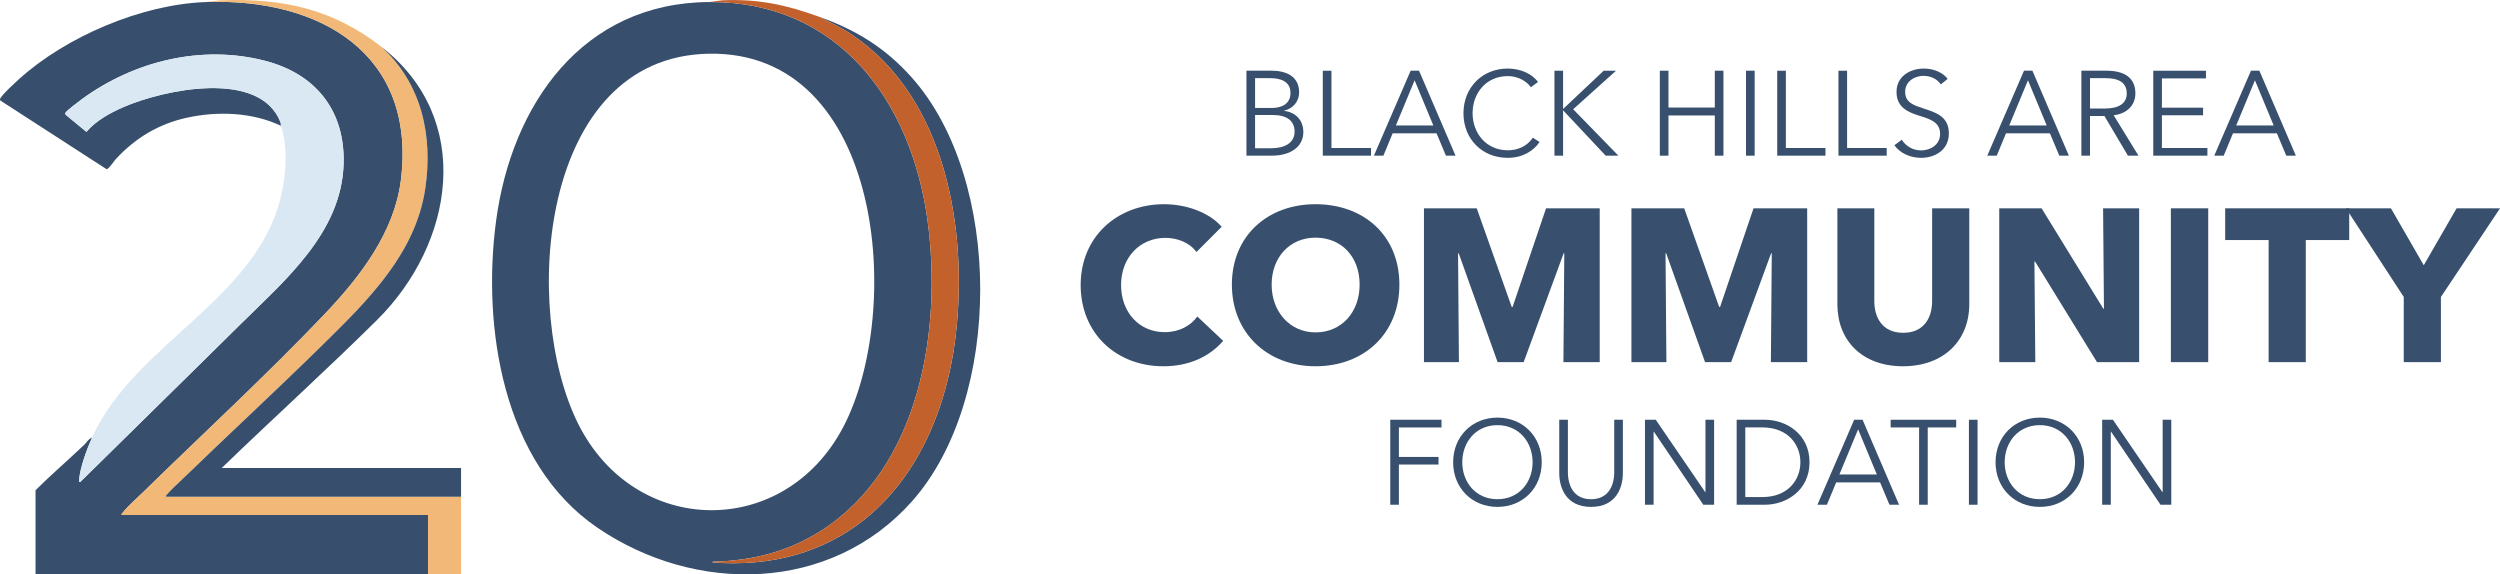 <?xml version="1.0" encoding="UTF-8"?> <svg xmlns="http://www.w3.org/2000/svg" id="Layer_1" viewBox="0 0 1847.7 424.49"><defs><style>.cls-1{fill:#374f6c;}.cls-2{fill:#c3612c;}.cls-3{fill:#d9e8f2;}.cls-4{fill:#f2b877;}.cls-5{fill:#38506e;}</style></defs><path class="cls-5" d="M921.22,52.25h18.72c9.58,0,20.23,3.46,20.23,16.06,0,6.56-4.44,11.98-11.09,13.48v.18c8.16.89,14.19,6.56,14.19,15.7,0,10.47-8.96,17.39-23.42,17.39h-18.63v-62.81ZM927.61,79.76h12.86c6.12,0,13.31-2.66,13.31-11s-6.83-11-15.08-11h-11.09v22ZM927.61,109.56h11.89c9.23,0,17.3-3.46,17.3-12.24,0-8.25-5.94-12.33-16.15-12.33h-13.04v24.57Z"></path><path class="cls-5" d="M984.03,109.39h29.28v5.68h-35.66v-62.81h6.39v57.13Z"></path><path class="cls-5" d="M1022.44,115.06h-7.01l27.15-62.81h6.21l26.97,62.81h-7.1l-6.92-16.5h-32.47l-6.83,16.5ZM1031.67,92.71h27.68l-13.84-33.36-13.84,33.36Z"></path><path class="cls-5" d="M1137.86,104.95c-4.17,6.3-12.24,11.71-23.51,11.71-18.99,0-32.74-13.93-32.74-33s14.02-33,32.74-33c9.23,0,18.01,3.81,22.36,9.94l-5.32,3.9c-2.66-4.08-8.96-8.25-16.95-8.25-16.23,0-26.08,12.77-26.08,27.41s9.94,27.41,26.08,27.41c7.19,0,14.11-2.84,18.45-9.31l4.97,3.19Z"></path><path class="cls-5" d="M1155.24,80.47h.09l29.9-28.21h9.14l-31.67,28.48,33.45,34.33h-9.4l-31.41-33.45h-.09v33.45h-6.39v-62.81h6.39v28.21Z"></path><path class="cls-5" d="M1226.75,52.25h6.39v27.24h34.24v-27.24h6.39v62.81h-6.39v-29.72h-34.24v29.72h-6.39v-62.81Z"></path><path class="cls-5" d="M1296.83,115.06h-6.39v-62.81h6.39v62.81Z"></path><path class="cls-5" d="M1319.89,109.39h29.28v5.68h-35.66v-62.81h6.39v57.13Z"></path><path class="cls-5" d="M1365.14,109.39h29.28v5.68h-35.66v-62.81h6.39v57.13Z"></path><path class="cls-5" d="M1434.42,62.37c-2.66-3.81-7.01-6.3-12.95-6.3s-13.4,3.73-13.4,11.8,6.65,10.02,13.66,12.33c8.87,2.93,18.63,5.77,18.63,18.36s-10.56,18.1-20.49,18.1c-7.63,0-15.26-3.1-19.78-9.31l5.5-4.08c2.75,4.44,7.81,7.9,14.37,7.9s13.93-4.08,13.93-12.15c0-8.78-7.36-11-15.35-13.48-8.34-2.57-16.86-6.21-16.86-17.57,0-12.15,10.82-17.3,20.05-17.3,8.43,0,14.73,3.55,17.74,7.63l-5.06,4.08Z"></path><path class="cls-5" d="M1475.76,115.06h-7.01l27.15-62.81h6.21l26.97,62.81h-7.1l-6.92-16.5h-32.47l-6.83,16.5ZM1484.99,92.71h27.68l-13.84-33.36-13.84,33.36Z"></path><path class="cls-5" d="M1544.69,115.06h-6.39v-62.81h18.45c12.42,0,21.47,4.52,21.47,16.77,0,9.31-6.92,15.17-16.06,16.15l18.36,29.9h-7.81l-17.39-29.36h-10.65v29.36ZM1544.69,80.2h11.09c10.2,0,16.06-3.73,16.06-11.18,0-8.25-6.3-11.27-15.79-11.27h-11.36v22.44Z"></path><path class="cls-5" d="M1597.83,109.39h33.62v5.68h-40.01v-62.81h38.95v5.68h-32.56v21.65h30.43v5.59h-30.43v24.22Z"></path><path class="cls-5" d="M1643.51,115.06h-7.01l27.15-62.81h6.21l26.97,62.81h-7.1l-6.92-16.5h-32.47l-6.83,16.5ZM1652.74,92.71h27.68l-13.84-33.36-13.84,33.36Z"></path><path class="cls-5" d="M1033.89,373.04h-6.39v-62.81h37.88v5.68h-31.49v21.82h29.28v5.59h-29.28v29.72Z"></path><path class="cls-5" d="M1106.73,374.64c-18.72,0-32.74-13.93-32.74-33s14.02-33,32.74-33,32.74,13.93,32.74,33-14.02,33-32.74,33ZM1106.73,314.22c-16.15,0-25.99,12.77-25.99,27.41s9.85,27.32,25.99,27.32,25.99-12.69,25.99-27.32-9.85-27.41-25.99-27.41Z"></path><path class="cls-5" d="M1152.41,349.62v-39.39h6.39v38.68c0,10.11,4.35,20.05,17.12,20.05s17.12-9.94,17.12-20.05v-38.68h6.39v39.39c0,10.47-4.7,25.02-23.51,25.02s-23.51-14.55-23.51-25.02Z"></path><path class="cls-5" d="M1260.29,363.73h.18v-53.49h6.39v62.81h-7.98l-36.55-54.03h-.18v54.03h-6.39v-62.81h7.98l36.55,53.49Z"></path><path class="cls-5" d="M1283.53,310.23h20.85c15.7,0,33,10.47,33,31.4s-17.3,31.41-33,31.41h-20.85v-62.81ZM1289.91,367.36h12.69c18.9,0,28.03-12.77,28.03-25.73s-9.14-25.73-28.03-25.73h-12.69v51.45Z"></path><path class="cls-5" d="M1350.24,373.04h-7.01l27.15-62.81h6.21l26.97,62.81h-7.1l-6.92-16.5h-32.47l-6.83,16.5ZM1359.46,350.68h27.68l-13.84-33.36-13.84,33.36Z"></path><path class="cls-5" d="M1424.76,373.04h-6.39v-57.13h-21.03v-5.68h48.44v5.68h-21.03v57.13Z"></path><path class="cls-5" d="M1461.57,373.04h-6.39v-62.81h6.39v62.81Z"></path><path class="cls-5" d="M1507.61,374.64c-18.72,0-32.74-13.93-32.74-33s14.02-33,32.74-33,32.74,13.93,32.74,33-14.02,33-32.74,33ZM1507.61,314.22c-16.15,0-25.99,12.77-25.99,27.41s9.85,27.32,25.99,27.32,25.99-12.69,25.99-27.32-9.85-27.41-25.99-27.41Z"></path><path class="cls-5" d="M1598.19,363.73h.18v-53.49h6.39v62.81h-7.98l-36.55-54.03h-.18v54.03h-6.39v-62.81h7.98l36.55,53.49Z"></path><path class="cls-5" d="M859.88,270.7c-35,0-61.18-24.41-61.18-60.05s26.97-59.73,61.66-59.73c15.9,0,33.08,5.78,42.55,16.7l-18.63,18.63c-5.14-7.06-14.29-10.44-22.96-10.44-19.11,0-32.76,14.77-32.76,34.84s13.33,34.84,32.27,34.84c10.76,0,19.27-4.82,24.08-11.56l19.11,17.98c-9.96,11.56-25.05,18.79-44.16,18.79Z"></path><path class="cls-5" d="M972.28,270.7c-35.49,0-61.82-24.41-61.82-60.37s26.33-59.41,61.82-59.41,61.98,22.96,61.98,59.41-26.33,60.37-61.98,60.37ZM972.28,175.65c-19.27,0-32.44,14.77-32.44,34.68s13.33,35.33,32.44,35.33,32.59-14.77,32.59-35.33-13.33-34.68-32.59-34.68Z"></path><path class="cls-5" d="M1155.49,267.65l.64-80.44h-.48l-29.54,80.44h-19.27l-28.74-80.44h-.48l.64,80.44h-25.85v-113.68h39.02l25.85,72.9h.64l24.73-72.9h39.66v113.68h-26.81Z"></path><path class="cls-5" d="M1308.83,267.65l.64-80.44h-.48l-29.54,80.44h-19.27l-28.74-80.44h-.48l.64,80.44h-25.85v-113.68h39.02l25.85,72.9h.64l24.73-72.9h39.66v113.68h-26.81Z"></path><path class="cls-5" d="M1406.46,270.7c-29.87,0-48.49-18.63-48.49-45.92v-70.81h27.3v68.56c0,12.2,5.94,23.44,21.36,23.44s21.36-11.24,21.36-23.44v-68.56h27.46v70.81c0,27.3-19.27,45.92-48.97,45.92Z"></path><path class="cls-5" d="M1549.85,267.65l-45.76-74.34h-.48l.64,74.34h-26.65v-113.68h31.31l45.6,74.18h.48l-.64-74.18h26.65v113.68h-31.15Z"></path><path class="cls-5" d="M1604.44,267.65v-113.68h27.62v113.68h-27.62Z"></path><path class="cls-5" d="M1704.15,177.41v90.24h-27.46v-90.24h-32.11v-23.44h91.68v23.44h-32.11Z"></path><path class="cls-5" d="M1804.03,219.48v48.17h-27.46v-48.17l-42.71-65.51h33.24l24.25,42.07,24.25-42.07h32.11l-43.67,65.51Z"></path><path class="cls-1" d="M524.13,1.5c95.28-.53,149.1,72.75,161.29,160.67,11.16,80.5-5.23,183.82-79.06,230.39-23.93,15.1-49.29,21.5-77.49,22.54-.77.03-2.35-.47-2.2.63,21.05,1.56,42.4,0,62.65-6.01,72.64-21.55,108.6-90.3,117.01-161.59,9.23-78.24-7.25-176.23-77.19-222.81-7.62-5.08-15.85-8.91-23.99-13.04,27.62,9.89,48.98,22.89,68.68,44.96,67.44,75.55,67.49,237.52.29,313.2-60.27,67.87-160.32,68.92-232.72,19.47-69.77-47.64-85.2-148.03-74.77-226.48C378.06,77.39,430.36,2.03,524.13,1.5ZM524,39.69c-125.55,2.12-139.21,189.28-96.4,274.08,42.11,83.41,152.05,84.77,195.6,1.9,44.92-85.5,29.92-278.16-99.2-275.98Z"></path><path class="cls-1" d="M151.68,1.53c84.17-3.26,156.24,37.8,144.63,131.54-4.81,38.78-30.45,71.86-56.5,99.22-42.4,44.53-89.41,87.85-133.49,130.94-4.44,4.34-11.88,10.83-15.42,15.46-.5.65-1.24.81-.96,1.94h226.39v43.77c-96.67.35-193.38-.26-290.06,0v-62.11c11.63-11.55,24.11-22.22,35.95-33.53,1.85-1.77,3.04-4.34,5.85-5.4-3.69,8.18-9,22.49-9.58,31.29-.06.96-.54,1.78.89,1.53,39.15-38.7,78.58-77.12,117.69-115.86,33.19-32.87,75.12-67.88,76.87-118.74,1.36-39.71-20.55-67.04-58.38-76.72-46.67-11.94-96.38.29-134.76,28.26-2.1,1.53-11.59,8.64-12.38,10.19-.55,1.08.04,1.26.65,1.96l14.81,12.2c6.87-8.16,17.59-14.08,27.37-18.32,29.69-12.87,100.77-28.19,116.08,11.25.37.96.12,2.01.3,2.56-21.1-10.01-46.71-10.93-69.34-6-20.96,4.57-38.05,14.87-52.54,30.45-1.3,1.39-5.52,7.78-6.96,7.64L.17,74.25c-.57-1.09.44-2.1,1.02-2.89,2.38-3.26,9.28-9.62,12.52-12.57C48.6,27.08,104.4,3.35,151.68,1.53Z"></path><path class="cls-3" d="M207.63,92.92c-.18-.55.07-1.61-.3-2.56-15.32-39.44-86.4-24.12-116.08-11.25-9.78,4.24-20.5,10.16-27.37,18.32l-14.81-12.2c-.61-.69-1.19-.88-.65-1.96.78-1.54,10.28-8.66,12.38-10.19,38.38-27.96,88.09-40.2,134.76-28.26,37.83,9.68,59.75,37.01,58.38,76.72-1.75,50.86-43.68,85.86-76.87,118.74-39.11,38.74-78.54,77.16-117.69,115.86-1.43.26-.95-.57-.89-1.53.58-8.8,5.88-23.12,9.58-31.29,32.49-71.91,127.64-103.53,141.29-186.53,2.35-14.3,2.87-30.18-1.73-43.89Z"></path><path class="cls-4" d="M281.59,34.35c30.02,27.12,38.55,65.9,32.69,105.13-7.12,47.71-42.14,82.22-74.8,114.37-35.12,34.56-71.39,68.03-106.8,102.3-2.62,2.53-6.91,6.31-8.99,9.02-.49.65-1.25.82-.96,1.93h218.02c.09,19.09-.07,38.2,0,57.29-8.14.02-16.3-.03-24.44,0v-43.77H89.94c-.28-1.12.46-1.29.96-1.94,3.54-4.63,10.98-11.12,15.42-15.46,44.08-43.09,91.09-86.41,133.49-130.94,26.04-27.35,51.69-60.44,56.5-99.22C307.92,39.33,235.84-1.73,151.68,1.53l11.23-1.31c45.62-1.66,82.53,6.17,118.69,34.14Z"></path><path class="cls-1" d="M281.59,34.35c69.25,53.57,54.11,145.58-2.89,202.11-37.55,37.2-76.82,72.66-114.81,109.41h176.87c.02,7.07-.03,14.17,0,21.24H122.74c-.29-1.12.46-1.29.96-1.94,2.08-2.71,6.38-6.49,8.99-9.02,35.4-34.27,71.68-67.75,106.8-102.3,32.67-32.14,67.68-66.65,74.8-114.37,5.86-39.23-2.68-78.01-32.69-105.13Z"></path><path class="cls-2" d="M605.14,12.27c8.14,4.13,16.37,7.96,23.99,13.04,69.94,46.58,86.42,144.57,77.19,222.81-8.41,71.29-44.37,140.04-117.01,161.59-20.26,6.01-41.6,7.57-62.65,6.01-.15-1.1,1.44-.6,2.2-.63,28.2-1.03,53.55-7.44,77.49-22.54,73.83-46.57,90.22-149.89,79.06-230.39C673.23,74.25,619.41.97,524.13,1.5l9.78-1.29c26.52-1.11,46.66,3.26,71.23,12.06Z"></path></svg> 
